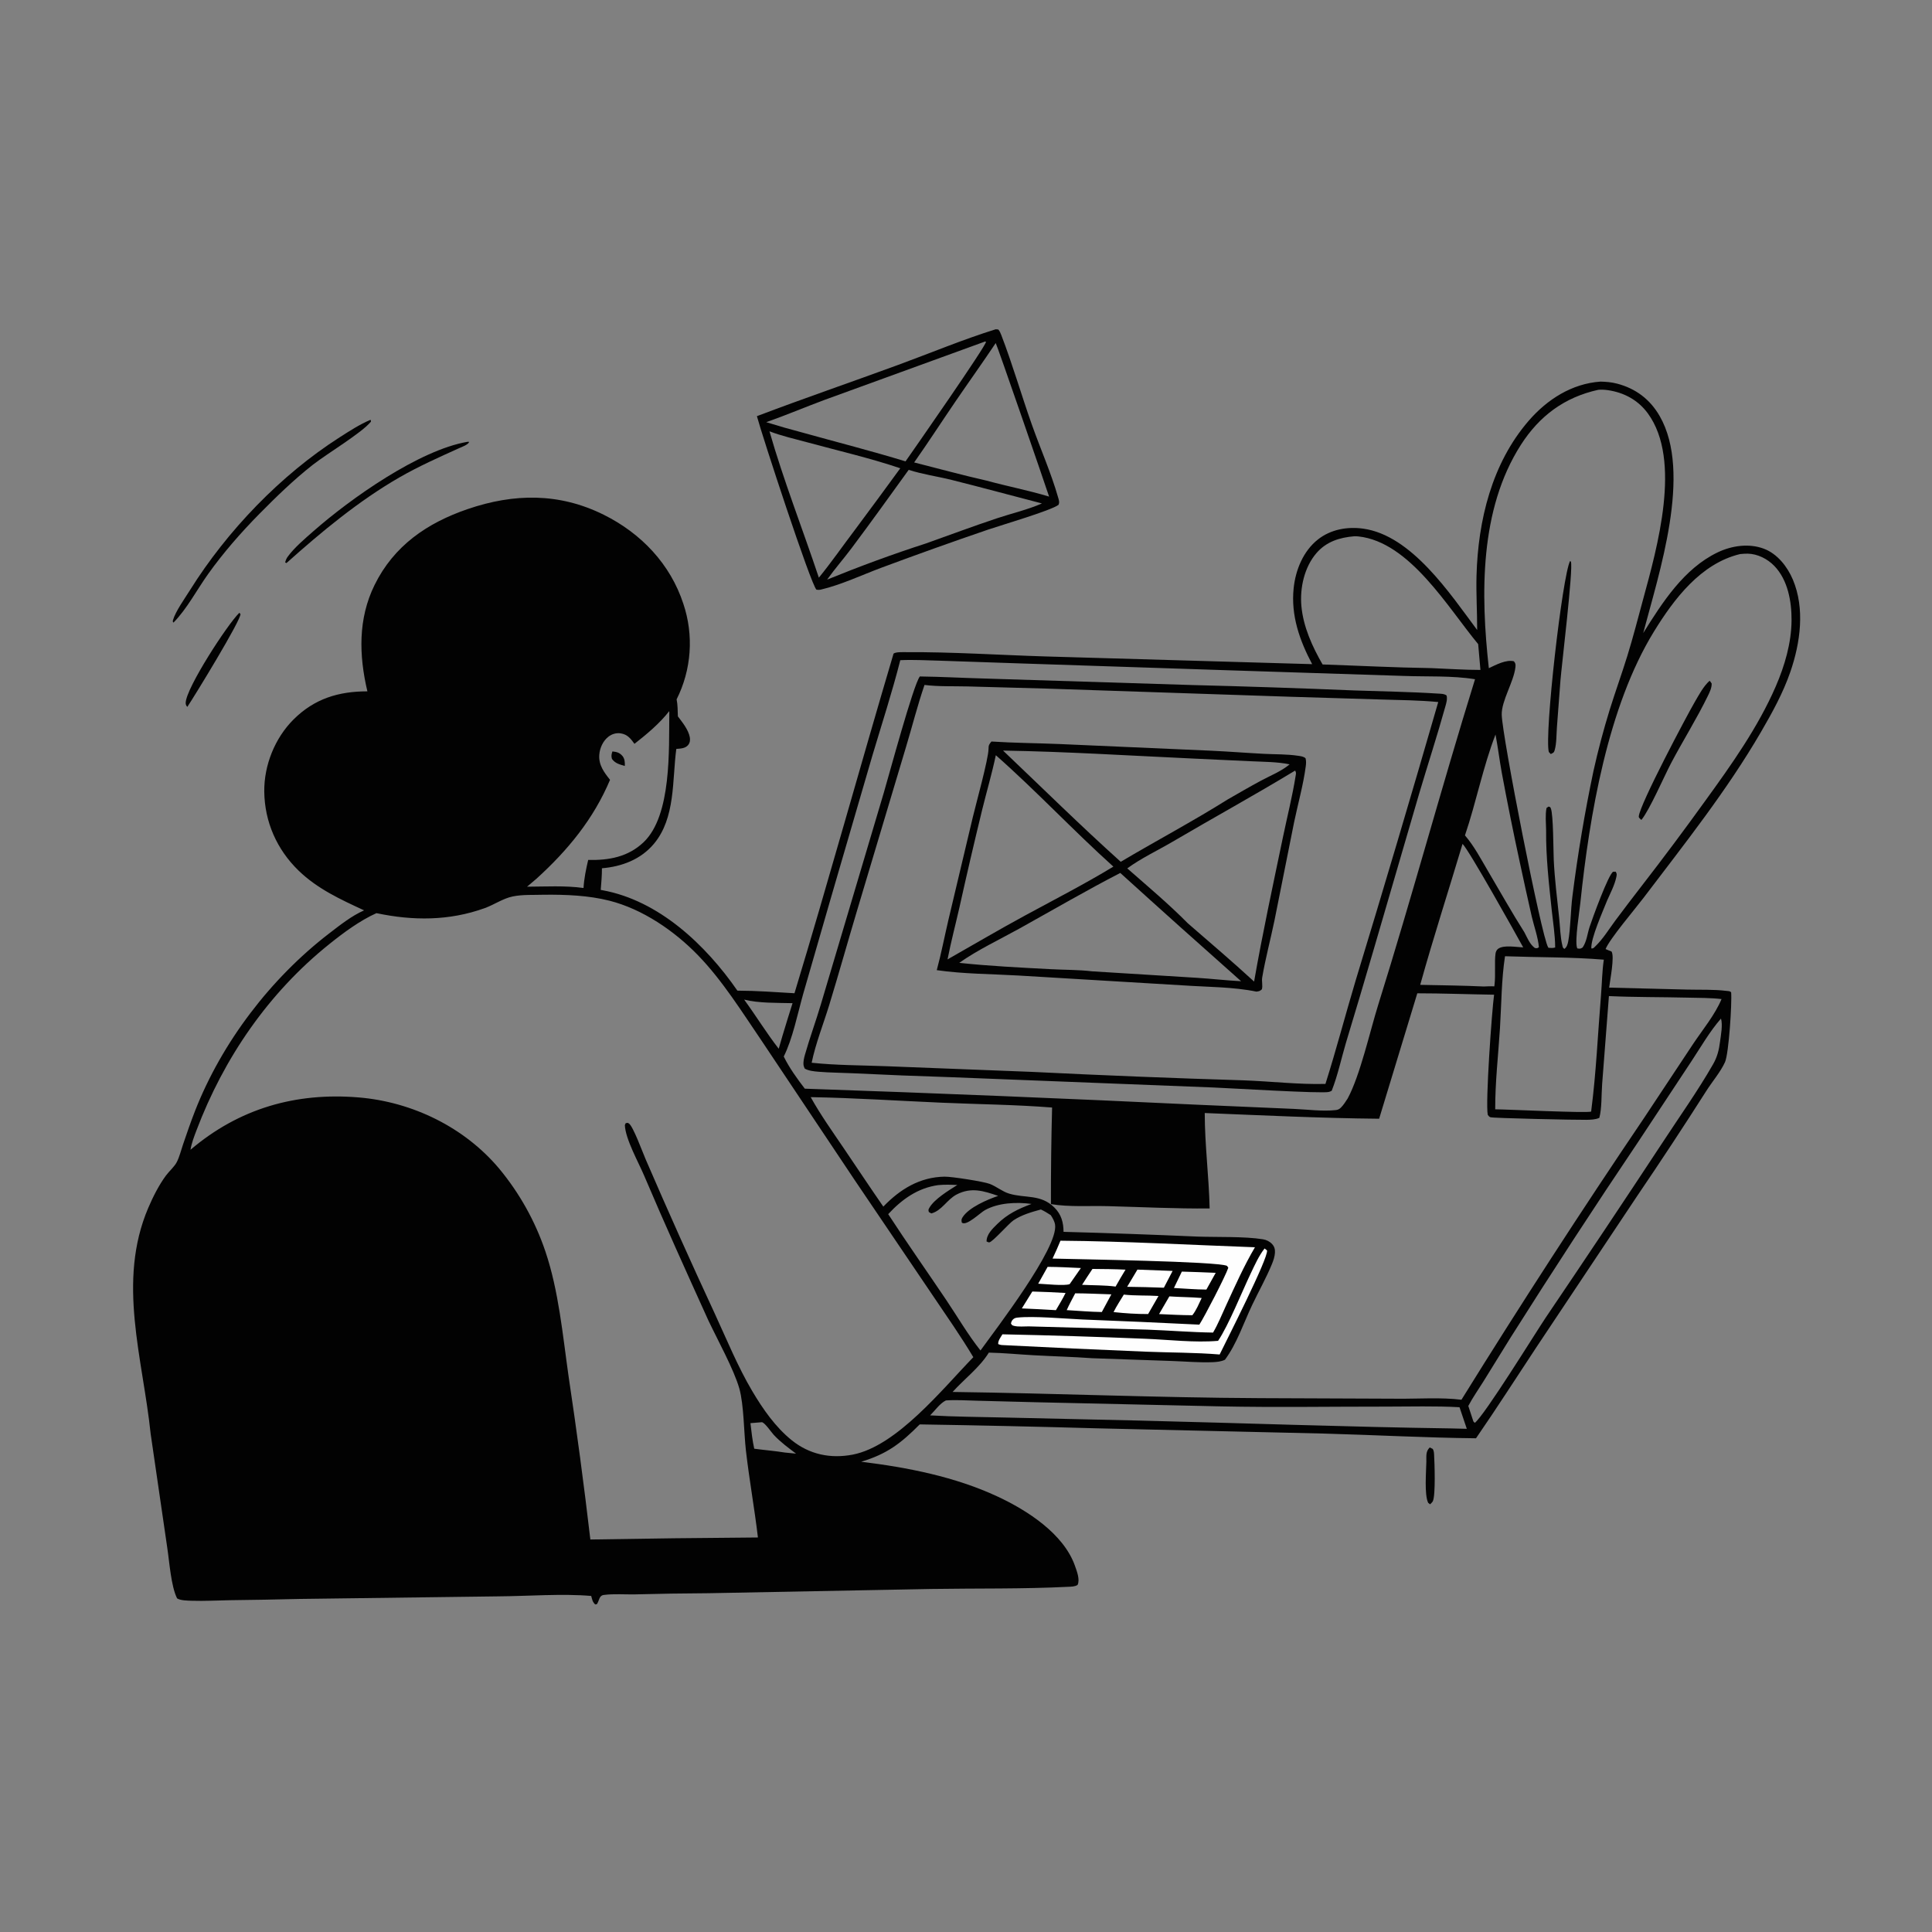 <?xml version="1.0" encoding="utf-8" ?>
<svg xmlns="http://www.w3.org/2000/svg" xmlns:xlink="http://www.w3.org/1999/xlink" width="1024" height="1024">
	<rect width="100%" height="100%" fill="#808080" stroke="none"/>
	<path fill="#020202" d="M848.313 202.261C851.314 202.336 854.134 202.568 857.047 203.327C866.989 205.919 874.567 211.648 879.696 220.581C896.999 250.716 879.237 303.976 870.939 335.531C881.052 319.366 892.507 301.348 910.362 292.785C917.845 289.196 926.957 287.86 934.872 290.824C942.03 293.505 947.355 300.337 950.257 307.21C956.751 322.59 954.207 340.776 948.93 356.081C945.048 367.337 939.311 377.719 933.347 387.976C915.252 419.093 892.781 447.309 871.07 475.932C866.482 481.98 853.16 497.631 850.994 503.02C852.017 503.506 853.077 503.895 854.133 504.3C855.865 506.9 853.36 519.491 852.885 523.456L894.247 524.497C901.027 524.67 908.226 524.355 914.937 525.178C915.902 525.297 916.923 525.191 917.54 525.971C918.032 531.581 916.312 558.511 914.272 562.988C911.897 568.2 907.455 573.353 904.349 578.26Q886.454 606.351 867.738 633.901L814.356 714.018C803.689 730.143 793.293 746.399 782.31 762.318C755.615 762.036 728.831 760.572 702.131 759.831L581.731 757.048Q534.608 755.712 487.472 754.962C477.514 764.981 470.201 770.625 456.448 774.757C481.009 777.754 506.243 782.698 528.813 793.235C544.355 800.491 563.73 812.852 569.741 829.901C570.735 832.721 572.521 837.198 571.134 840.04C569.75 840.974 567.787 840.957 566.16 841.039C542.054 842.248 517.645 841.801 493.494 842.185L375.655 844.435Q356.119 844.539 336.589 845.053C331.192 845.162 325.397 844.655 320.07 845.353C317.439 845.698 317.727 848.241 316.357 850.241L315.447 850.387C313.976 848.915 313.904 847.865 313.354 845.887C298.121 844.566 279.795 845.987 264.305 846.1L158.59 847.475Q140.172 847.934 121.75 848.144C115.104 848.26 108.393 848.655 101.754 848.435C99.539 848.362 95.708 848.356 93.857 847.172C90.596 840.567 89.798 827.749 88.605 820.024L79.845 759.911C75.702 719.938 61.908 679.278 78.578 640.202C81.054 634.396 84.224 628.099 88.004 623.004C89.732 620.676 92.472 618.378 93.756 615.82C95.157 613.03 95.992 609.575 97.004 606.606C99.031 600.655 101.086 594.673 103.376 588.818C117.629 552.381 143.539 518.503 174.5 494.709C180.198 490.33 186.386 485.407 192.976 482.507C180.539 476.741 168.262 471.13 158.278 461.456C146.747 450.281 140.228 435.58 140.067 419.486C139.928 405.571 145.712 391.161 155.596 381.321C166.661 370.303 179.465 366.419 194.723 366.429C190.229 347.361 189.707 327.987 198.541 310.034C208.784 289.218 226.435 277.155 247.885 269.822C272.445 261.425 296.425 261.131 319.961 272.817C339.775 282.655 355.282 298.883 362.192 320.031Q362.711 321.575 363.153 323.142Q363.596 324.71 363.96 326.297Q364.325 327.884 364.61 329.488Q364.896 331.091 365.102 332.707Q365.308 334.322 365.435 335.946Q365.561 337.57 365.607 339.198Q365.653 340.826 365.619 342.454Q365.585 344.082 365.47 345.707Q365.356 347.332 365.161 348.949Q364.966 350.566 364.692 352.171Q364.418 353.777 364.065 355.367Q363.712 356.956 363.281 358.527Q362.85 360.098 362.342 361.645Q361.835 363.193 361.251 364.713Q360.667 366.234 360.009 367.724Q359.352 369.213 358.621 370.669C359.227 373.588 359.159 376.719 359.293 379.695C361.713 382.906 364.831 386.688 365.606 390.714C365.882 392.146 365.704 393.689 364.75 394.853C363.191 396.755 360.696 396.729 358.453 396.948C356.231 413.619 358.116 433.517 346.544 447.288C339.582 455.572 329.566 459.308 319.036 460.204C319.056 464.042 318.709 467.85 318.395 471.672L319.264 471.828C349.229 477.258 374.055 500.828 390.835 525.061C400.867 525.092 411.07 525.85 421.09 526.435C439.226 466.628 455.828 406.349 473.598 346.435C474.753 345.484 478.499 345.671 480.03 345.661C504.647 345.505 529.383 347.171 553.99 347.925L695.467 352.012C688.796 339.38 684.161 326.258 685.661 311.776C686.664 302.088 690.75 292.049 698.581 285.895C705.347 280.578 714.124 279.024 722.514 280.188C748.166 283.747 768.491 314.571 782.926 333.908C782.961 324.303 782.321 314.742 782.584 305.128C783.385 275.865 790.683 245.621 810.236 223.019C820.03 211.697 833.127 203.307 848.313 202.261ZM415.401 559.972C418.235 565.815 422.603 571.894 426.568 577.018Q530.502 580.571 634.378 585.514L685.794 587.741C692.879 588.031 700.888 589.141 707.916 588.37C709.176 588.232 709.879 587.876 710.768 586.988C712.149 585.608 713.214 583.862 714.283 582.236C720.908 570.012 726.153 546.395 730.524 532.429C748.432 475.22 764.016 417.272 781.793 360.011C769.561 358.01 756.083 358.737 743.705 358.246L650.989 355.262L540.75 351.624L497.845 350.169C491.012 350.005 483.995 349.586 477.175 349.916C472.857 366.897 467.385 383.686 462.38 400.479L440.233 476.469L425.686 526.865C422.842 536.954 420.057 550.792 415.401 559.972ZM199.519 483.985C190.658 487.982 182.188 494.269 174.609 500.338C142.372 526.155 118.653 560.713 104.096 599.214C102.853 602.501 101.531 605.919 100.968 609.399C126.686 587.547 156.669 578.871 190.171 581.666C218.55 584.034 246.159 597.463 264.552 619.37Q266.568 621.797 268.47 624.315Q270.373 626.832 272.158 629.434Q273.943 632.036 275.607 634.717Q277.271 637.398 278.81 640.153Q280.349 642.907 281.76 645.729Q283.172 648.552 284.452 651.436Q285.732 654.32 286.879 657.259Q288.026 660.199 289.037 663.188C296.152 684.201 298.226 707.501 301.348 729.395Q307.837 772.588 312.901 815.971Q357.306 815.197 401.715 814.894C399.903 799.462 397.098 784.148 395.342 768.73C394.261 759.236 394.293 744.626 391.869 735.982C389.059 725.966 380.191 709.883 375.427 699.812C363.863 674.278 352.324 648.829 341.373 623.024C338.327 615.847 331.511 603.781 331.187 596.345L331.595 595.355C332.432 595.153 332.475 594.952 333.292 595.441C335.543 596.789 340.717 611.082 342.213 614.463Q359.968 655.599 378.842 696.233C385.126 709.867 391.011 724.286 398.647 737.207C404.297 746.767 410.998 756.435 419.718 763.422C429.059 770.906 440.188 773.231 451.904 770.988C475.363 766.496 499.624 736.041 515.883 719.341C509.257 708.224 501.74 697.548 494.509 686.813L453.112 625.635L403.785 551.786C393.272 536.364 382.979 519.755 369.962 506.316C357.43 493.378 340.573 481.826 322.942 477.373C311.839 474.57 299.873 474.119 288.461 474.228C282.996 474.417 277.129 474.037 271.764 475.135C266.577 476.197 261.856 479.55 256.857 481.349C238.054 488.114 218.94 488.086 199.519 483.985ZM730.968 592.954C700.084 592.663 669.377 591.16 638.537 589.925C638.544 606.806 640.767 623.646 641.133 640.503C623.072 640.681 605.042 639.745 586.995 639.28C577.261 639.029 566.597 639.819 557.012 638.2Q556.96 612.602 557.632 587.013C538.256 585.491 518.625 585.294 499.194 584.455C476.063 583.456 452.825 581.905 429.683 581.504C434.921 590.924 441.226 599.757 447.268 608.673C454.238 618.957 461.105 629.316 468.179 639.528C477.078 630.275 487.492 623.895 500.606 623.653C504.45 623.582 521.428 626.264 524.592 627.49C528.123 628.858 531.249 631.548 534.847 632.635C543.406 635.223 551.564 632.804 558.824 639.989C562.524 643.65 563.659 647.865 563.7 652.897Q599.166 653.852 634.61 655.414C644.774 655.777 659.674 655.266 669.314 656.834C671.208 657.142 672.876 657.937 674.208 659.341C675.464 660.665 675.857 662.162 675.754 663.949C675.636 666.017 674.944 668.051 674.164 669.956C671.133 677.35 667.117 684.43 663.684 691.656C659.184 701.128 655.507 712.284 649.25 720.696C647.232 721.652 645.085 721.884 642.876 721.979C635.828 722.283 628.543 721.604 621.474 721.364L578.879 719.878C568.524 719.144 558.107 718.874 547.736 718.303C539.883 717.87 531.952 717.07 524.1 716.918C519.357 724.689 511.012 730.977 504.898 737.764C559.209 738.481 613.53 740.801 667.843 741.049L741.097 741.344C752.029 741.431 763.811 740.56 774.597 741.895Q821.608 666.134 871.561 592.279L897.449 553.218C902.415 545.787 909.05 537.757 912.455 529.522C906.5 528.837 900.41 528.913 894.417 528.768C880.55 528.433 866.603 528.583 852.759 527.949L849.161 574.668C848.755 579.941 849.039 587.607 847.67 592.496C845.532 593.444 843.114 593.473 840.804 593.526C836.111 593.633 791.211 592.668 789.947 592.153C789.161 591.834 789.042 591.502 788.54 590.861C787.252 584.403 790.709 535.878 791.892 527.211C778.319 527.017 764.774 526.477 751.199 526.474L730.968 592.954ZM279.36 469.968C289.216 469.92 299.51 469.311 309.278 470.658C309.583 465.629 310.602 460.671 311.754 455.772C322.681 456.059 332.935 454.2 341.127 446.387C356.066 432.14 354.497 397.063 354.743 377.681C354.75 377.15 354.762 377.356 354.706 376.916C349.626 383.459 342.796 389.145 336.278 394.249C334.271 391.464 332.56 389.24 328.952 388.694C326.656 388.347 324.356 389.022 322.522 390.425C319.609 392.652 317.899 396.458 317.633 400.065C317.234 405.488 320.168 409.329 323.331 413.333C314.589 434.086 300.893 450.729 284.326 465.749L279.36 469.968ZM819.468 439.875C819.406 436.132 818.962 431.898 819.691 428.24L820.813 427.481C821.829 427.922 821.596 427.594 821.978 428.489C823.327 431.656 823.301 451.123 823.516 455.679C824.001 465.956 825.297 476.241 826.384 486.47C826.887 491.209 826.961 496.494 828.075 501.089C828.308 502.052 828.299 502.399 829.165 502.936C830.463 502.026 830.902 500.43 831.189 498.931C832.432 492.421 832.475 482.184 833.426 474.946Q837.643 441.542 844.581 408.596Q848.21 392.264 853.142 376.278C856.127 366.695 859.547 357.25 862.516 347.663C865.587 337.746 868.161 327.662 870.886 317.645C878.311 290.358 891.53 243.973 873.417 219.14C868.238 212.039 860.772 208.03 852.173 206.791C850.465 206.545 848.832 206.466 847.115 206.607C829.276 210.536 815.955 220.38 806.086 235.796C784.13 270.089 784.77 315.07 789.117 354.152C792.823 352.408 798.256 349.47 802.407 350.49C803.34 351.632 803.363 352.276 803.192 353.748C802.301 361.429 795.786 371.42 795.945 378.798C796.193 390.273 816.985 496.268 820.53 502.047C820.598 502.159 820.688 502.256 820.768 502.36C822.066 502.461 823.004 502.558 824.274 502.185C824.255 495.65 823.144 488.955 822.454 482.452C820.951 468.297 819.33 454.131 819.468 439.875ZM778.232 745.184L780.923 753.384L781.671 754.146C786.893 750.098 813.476 707.017 819.215 698.425Q850.603 652.026 881.405 605.234C890.316 591.619 899.95 578.1 908.019 563.976C910.233 560.1 911.108 556.414 911.665 552.036C912.11 548.547 913.167 543.263 912.16 539.86C906.207 546.637 901.396 555.09 896.402 562.626L868.371 605.074Q833.761 656.487 800.667 708.888L786.256 732.18C783.595 736.46 780.565 740.735 778.232 745.184ZM775.181 447.267C767.735 472.194 759.716 496.922 752.736 521.99C763.943 522.237 775.182 522.333 786.379 522.859C788.256 522.796 790.148 522.674 792.024 522.794L792.108 522.138C792.781 516.609 792.021 510.012 792.651 505.462C792.787 504.487 793.213 503.477 794.026 502.884C797.037 500.689 803.729 502.022 807.332 502.136C803.299 494.751 778.544 450.488 775.181 447.267ZM783.465 341.401C767.379 322.042 747.232 287.261 719.988 284.317C719.266 284.239 718.566 284.228 717.84 284.226C710.069 284.886 703.051 287.009 697.746 293.157C691.331 300.59 688.888 311.629 689.763 321.236C690.764 332.225 695.543 342.727 700.997 352.177C720.168 352.827 739.366 353.833 758.544 354.112C767.229 354.469 775.974 355.061 784.663 355.08L783.465 341.401ZM492.981 750.18C505.969 750.928 519.005 750.999 532.011 751.306L603.816 752.93C658.953 754.269 714.104 756.306 769.25 757.095L777.437 757.299L773.578 745.861C760.69 745.126 747.574 745.54 734.657 745.531C705.394 745.51 676.05 746.011 646.796 745.406L549.347 743.224L517.831 742.409C512.398 742.288 506.767 741.874 501.351 742.261C498.21 743.736 495.493 747.716 492.981 750.18ZM922.277 293.671C901.509 298.648 887.287 317.396 876.626 334.746C852.133 374.61 842.41 432.424 837.616 478.563C837.095 483.572 834.668 498.194 835.822 502.195C835.871 502.365 835.953 502.523 836.018 502.686C837.501 502.891 837.54 502.944 838.82 502.191C841.019 498.995 841.319 494.907 842.516 491.289C844.024 486.729 852.512 463.383 854.994 462.047L856.328 462.003C857.077 463.117 856.939 463.628 856.679 464.889C855.808 469.108 853.499 473.427 851.775 477.374C849.693 482.684 843.038 497.502 843.448 502.705C844.53 502.763 844.684 502.409 845.439 501.694C849.541 497.808 852.79 492.46 856.159 487.915Q863.198 478.486 870.41 469.189Q887.517 447.103 903.836 424.428C917.662 405.338 931.772 385.533 941.19 363.798C945.926 352.866 949.485 340.753 949.558 328.758C949.618 318.854 947.613 307.407 940.473 300.005C936.819 296.217 931.588 293.545 926.261 293.447C924.942 293.423 923.591 293.563 922.277 293.671ZM397.754 754.301C398.291 758.84 398.758 763.381 399.764 767.846C405.14 768.583 410.657 769.008 415.993 769.874L421.923 770.458C417.809 767.359 413.649 764.317 410.126 760.532C408.725 759.027 405.496 754.125 403.826 753.787C403.798 753.781 403.769 753.8 403.74 753.807L397.754 754.301ZM394.419 529.812C400.659 538.35 406.254 547.532 412.739 555.853L414.686 549.126Q417.312 540.395 420.062 531.702C412.021 531.492 402.187 531.771 394.419 529.812ZM470.767 643.524C480.719 658.796 491.217 673.708 501.398 688.827C507.396 697.734 513.002 707.393 519.678 715.779C527.842 704.472 560.996 661.383 559.213 649.145C558.952 647.357 557.91 645.52 556.915 644.044C555.2 642.931 553.545 641.918 551.693 641.05C546.648 642.446 541.635 643.843 537.219 646.756C534.723 648.402 526 658.446 524.289 658.488C523.796 658.5 523.359 658.159 522.895 657.995C522.912 654.188 525.969 651.33 528.495 648.833C533.893 643.498 539.695 640.714 546.74 638.108C538.844 637.046 529.159 637.432 522.019 641.415C519.463 642.841 512.234 650.046 509.787 648.02C509.528 646.805 509.495 646.255 510.189 645.17C513.527 639.948 523.338 635.789 529.056 633.842C521.407 631.234 514.863 629.079 507.088 633.079C501.951 635.722 499.187 641.7 493.62 643.145L492.299 642.389C492.02 641.284 491.998 641.211 492.532 640.247C495.121 635.574 502.926 630.898 507.395 628.07C503.966 627.914 500.652 627.798 497.231 628.139C486.465 629.634 478.046 635.647 470.767 643.524ZM807.974 494.169C809.49 497.022 810.844 500.558 813.523 502.466C814.712 502.59 814.568 502.773 815.645 502.049C815.215 496.829 813.065 490.936 811.861 485.797Q808.56 471.264 805.448 456.69Q800.362 433.21 795.977 409.59C794.758 402.854 793.93 396.039 792.652 389.321C786.08 406.251 782.379 425.373 776.458 442.775C781.323 448.403 784.915 455.313 788.685 461.702C795.071 472.522 801.252 483.555 807.974 494.169ZM797.684 506.829C795.776 519.235 795.802 532.427 795.012 544.982C794.117 559.192 792.442 573.75 792.494 587.956C798.703 587.98 841.525 590.077 843.373 589.143L843.406 588.546C846.015 568.473 846.881 547.821 848.555 527.63C849.074 521.363 849.127 514.84 850.059 508.643C832.74 507.221 815.077 507.453 797.684 506.829Z"/>
	<path fill="#020202" d="M487.529 358.538C498.673 358.673 509.852 359.305 521 359.606L632.186 363.094Q675.035 364.167 717.86 365.949C732.475 366.464 747.189 366.652 761.778 367.593C763.331 367.693 765.476 367.637 766.722 368.626C767.197 370.548 766.623 372.443 766.108 374.3C761.791 389.841 756.759 405.216 752.173 420.683L728.127 503.124Q720.87 528.014 713.348 552.825C710.891 561.155 709.017 570.066 705.828 578.129C705.157 578.467 705.169 578.49 704.349 578.743C701.08 579.753 651.152 576.695 643.103 576.394L504.452 570.95Q478.118 570.127 451.802 568.841C445.855 568.55 439.857 568.552 433.925 568.057C431.516 567.857 428.691 567.594 426.568 566.41C426.304 565.872 426.043 565.365 425.935 564.77C425.608 562.974 426.153 560.722 426.641 559.003C429.186 550.045 432.451 541.193 435.106 532.238L468.465 420.039C471.155 410.973 484.065 363.035 487.529 358.538ZM702.512 574.498C708.243 556.398 713.026 538.05 718.468 519.87Q740.92 446.138 762.297 372.088C752.119 371.122 741.825 371.058 731.61 370.739L683.331 369.277L554.949 364.974L512.71 363.823C505.248 363.638 497.392 363.962 490.008 363.033C486.267 373.926 483.447 385.204 480.109 396.232L454.313 482.436C449.3 499.181 444.6 516.04 439.486 532.749C436.416 542.78 432.309 553.035 430.195 563.276C443.159 564.652 456.523 564.61 469.559 565.111L547.016 568.12Q603.001 570.89 659.029 572.596C673.372 573.095 688.194 574.879 702.512 574.498Z"/>
	<path fill="#020202" d="M525.488 393.018C537.452 393.799 549.486 393.859 561.467 394.351L641.992 397.891C651.355 398.33 660.687 399.071 670.04 399.554C675.878 399.856 682.097 399.681 687.869 400.557C689.241 400.766 690.938 400.909 691.98 401.909C692.347 403.401 692.274 404.648 692.075 406.169C690.793 415.959 687.932 426.035 685.91 435.757L675.518 487.774C673.435 497.823 670.709 508.002 668.993 518.093C668.637 520.186 669.38 522.323 668.821 524.353C667.711 525.372 667.44 525.34 665.929 525.583C653.59 523.033 639.835 523.149 627.255 522.278L539.741 517.047C525.457 516.22 510.655 516.244 496.505 514.203C498.907 505.323 500.653 496.18 502.762 487.214L515.61 433.124C517.231 426.276 523.874 402.372 523.935 397.001C523.959 394.957 524.199 394.566 525.488 393.018ZM597.473 460.265C608.283 469.74 619.536 479.204 629.637 489.424C641.375 499.618 653.26 509.717 664.698 520.248C669.166 494.649 674.716 469.065 680.009 443.617C682.224 432.961 684.956 422.177 686.675 411.439C686.882 410.141 687.139 409.565 686.442 408.424C665.028 421.414 643 433.488 621.399 446.182C613.613 450.757 604.699 454.924 597.473 460.265ZM593.773 462.679C575.839 471.937 558.299 482.142 540.662 491.96C530.147 497.813 518.147 503.443 508.422 510.332C524.48 512.053 540.868 512.832 557 513.691C564.221 514.076 571.712 513.97 578.877 514.823L634.477 518.266C642.257 518.769 650.031 519.657 657.812 520.067Q625.629 491.555 593.773 462.679ZM527.809 400.281C525.767 409.981 522.941 419.547 520.576 429.177Q514.28 455.002 508.522 480.953C506.428 490.132 504.021 499.258 502.217 508.499C515.904 500.732 529.501 492.71 543.335 485.215C558.891 476.769 574.996 468.505 590.111 459.327C568.869 440.217 549.242 419.171 527.809 400.281ZM531.632 397.82C552.336 417.512 572.767 437.665 594.012 456.773C612.833 445.602 632.25 435.316 650.792 423.672C656.582 420.359 662.357 416.992 668.232 413.831C673.251 411.131 679.159 408.793 683.532 405.117C677.012 403.753 669.883 403.807 663.228 403.483L632.28 402.045C598.788 400.508 565.148 398.367 531.632 397.82Z"/>
	<path fill="#020202" d="M832.191 297.311L832.613 297.697C833.938 301.291 827.695 352.83 827.067 360.699L825.202 385.402C824.912 389.231 825.059 393.875 824.032 397.53C823.618 399.006 823.23 398.986 821.943 399.667L820.908 398.567C818.465 389.479 828.107 304.902 832.191 297.311Z"/>
	<path fill="#020202" d="M906.127 360.816C906.587 361.267 906.877 361.762 907.226 362.299C907.239 364.646 906.252 366.669 905.246 368.742C899.365 380.851 892.056 392.463 885.757 404.395C882.063 411.394 874.287 429.376 869.96 434.587C869.909 434.541 869.854 434.499 869.805 434.45C869.314 433.954 868.538 433.474 868.586 432.733C868.984 426.588 894.098 379.172 898.396 371.829C900.55 368.148 902.916 363.677 906.127 360.816Z"/>
	<path fill="#020202" d="M324.586 398.274C326.834 398.515 328.299 398.854 329.843 400.602C331.155 402.088 331.25 404.122 331.162 405.983C328.404 405.142 326.077 404.658 324.343 402.231C323.893 400.619 324.104 399.801 324.586 398.274Z"/>
	<path fill="#FEFEFE" d="M562.065 657.6C596.4 657.876 630.832 659.837 665.149 661.077C659.26 671.082 654.596 681.619 649.741 692.146C647.565 696.865 645.58 701.811 642.947 706.292C631.307 706.124 619.638 705.154 608.001 704.732L545.25 703.007C542.859 702.993 539.732 703.326 537.442 702.737C536.417 702.473 536.375 702.387 535.824 701.455C536.078 700.515 536.201 700.041 536.917 699.33C537.549 698.702 538.315 698.46 539.186 698.361C547.629 697.403 564.647 698.946 573.655 699.353Q604.67 700.547 635.669 702.09C638.34 698.052 649.563 676.34 651.026 671.937L650.363 670.943C645.589 668.54 569.913 667.423 557.868 667.068C559.37 663.946 560.753 660.808 562.065 657.6Z"/>
	<path fill="#FEFEFE" d="M670.251 661.715L671.554 662.746C672.367 666.662 650.145 710.317 646.439 717.911C633.542 716.844 620.302 716.936 607.352 716.418Q569.105 714.857 530.876 712.901C530.179 712.826 529.726 712.651 529.079 712.396C528.858 710.662 530.451 708.671 531.309 707.213Q569.131 708.005 606.929 709.567C619.544 710.061 633.074 711.738 645.608 710.672C651.117 702.555 658.406 684.329 663.027 674.69C665.125 670.312 667.243 665.537 670.251 661.715Z"/>
	<path fill="#FEFEFE" d="M595.644 686.162C601.649 686.841 607.962 686.499 614.029 686.903L608.522 696.473C602.44 696.489 596.255 696.09 590.211 695.431C591.784 692.253 593.816 689.206 595.644 686.162Z"/>
	<path fill="#FEFEFE" d="M569.884 685.485C576.264 685.51 582.666 685.831 589.044 686.036L583.989 695.4C577.803 695.304 571.564 694.754 565.384 694.391C566.718 691.364 568.367 688.427 569.884 685.485Z"/>
	<path fill="#FEFEFE" d="M602.861 672.913L621.506 673.621L616.875 682.514Q607.148 682.147 597.415 682.028L602.861 672.913Z"/>
	<path fill="#FEFEFE" d="M619.788 687.106C625.495 687.509 631.209 687.472 636.92 687.961C635.435 691.022 634.094 694.442 631.962 697.102C626.082 697.079 620.204 696.747 614.331 696.489L619.788 687.106Z"/>
	<path fill="#FEFEFE" d="M547.148 684.533Q555.965 684.771 564.769 685.3C563.279 688.414 561.375 691.417 559.659 694.417Q550.631 693.862 541.593 693.484L547.148 684.533Z"/>
	<path fill="#FEFEFE" d="M626.401 673.973Q635.377 674.222 644.347 674.625L639.408 683.503C633.692 683.455 627.918 682.973 622.207 682.661L626.401 673.973Z"/>
	<path fill="#FEFEFE" d="M579.028 672.56C584.874 672.604 590.706 672.654 596.547 672.944Q593.831 677.375 591.292 681.91C585.546 681.137 579.338 681.281 573.523 680.983C575.284 678.137 577.194 675.361 579.028 672.56Z"/>
	<path fill="#FEFEFE" d="M555.266 671.455C561.147 671.495 567.021 671.811 572.895 672.08L566.949 680.604C564.224 681.675 553.739 680.524 550.264 680.39L555.266 671.455Z"/>
	<path fill="#020202" d="M527.752 174.522L529.102 174.64C529.92 175.572 530.265 176.446 530.7 177.575C536.66 193.066 541.286 209.159 546.82 224.822C551.363 237.678 557.095 250.589 560.83 263.664C561.238 265.092 561.656 266.175 561.047 267.562C557.29 270.535 530.413 278.418 523.67 280.72C504.807 287.158 485.929 293.917 467.25 300.867C456.87 304.73 445.836 309.973 435.118 312.49C434.173 312.693 433.687 312.658 432.747 312.55C429.775 309.911 403.872 230.708 401.176 220.576C426.047 211.135 451.201 202.527 476.169 193.364C493.324 187.069 510.295 179.956 527.752 174.522ZM425.376 229.286C443.542 234.349 461.923 239.031 479.953 244.534C484.827 237.578 522.493 183.574 522.61 181.165L522.107 181.011L437.163 211.904C426.783 215.751 416.559 220.113 406.115 223.763Q415.681 226.75 425.376 229.286ZM481.624 249.03C471.597 262.922 461.595 276.861 451.33 290.576C447.135 296.183 442.455 301.495 438.406 307.196C455.5 300.235 473.24 293.684 490.807 288.026C503.338 283.57 515.809 278.896 528.43 274.699C536.248 272.099 544.735 270.141 552.254 266.835C536.278 262.722 520.366 258.348 504.358 254.362C496.942 252.515 488.839 251.38 481.624 249.03ZM556.04 263.201C553.94 256.724 528.28 182.336 527.748 181.829C520.762 192.296 513.433 202.509 506.343 212.902C499.035 223.613 491.989 234.493 484.526 245.102C497.287 248.327 510.044 251.833 522.876 254.74C533.865 257.736 545.152 259.911 556.04 263.201ZM407.834 228.601C415.33 254.749 425.402 280.353 434.014 306.174C440.706 297.984 446.747 289.233 453.143 280.807Q465.245 264.568 477.168 248.196C461.101 242.771 444.326 238.909 427.959 234.461C421.296 232.65 414.276 231.077 407.834 228.601Z"/>
	<path fill="#020202" d="M196.296 222.539C196.715 222.899 196.515 222.636 196.606 223.479C191.679 229.514 173.421 240.362 165.726 246.402C155.761 254.223 146.356 263.351 137.465 272.369C127.718 282.255 118.304 293.017 110.248 304.329C104.339 312.627 99.069 322.736 91.97 329.97L91.654 329.694C91.613 329.285 91.561 329.073 91.691 328.635C93.095 323.925 98.029 317.062 100.731 312.741C120.347 281.361 148.803 251.733 180.024 231.781C185.223 228.458 190.606 224.947 196.296 222.539Z"/>
	<path fill="#020202" d="M247.884 234.152L248.667 234.213C248.173 235.712 244.781 236.888 243.373 237.525C232.692 242.355 221.821 247.201 211.655 253.057C190.159 265.44 170.273 281.937 151.842 298.429L151.141 298.111C151.439 296.945 151.774 296.057 152.488 295.076C156.06 290.175 161.566 285.547 166.135 281.527C185.584 264.416 222.179 238.474 247.884 234.152Z"/>
	<path fill="#020202" d="M126.855 324.802L127.455 325.426C127.851 328.544 102.982 369.158 99.284 374.664C98.671 373.983 98.403 373.437 98.426 372.488C98.615 364.639 120.66 330.756 126.855 324.802Z"/>
	<path fill="#020202" d="M757.797 767.164L759.411 767.99C759.973 769.01 760.026 769.785 760.094 770.924C760.346 775.17 760.965 792.46 759.431 795.694C759.198 796.186 758.376 796.887 757.991 797.322L756.971 796.545C754.856 792.239 755.915 779.943 755.995 774.751C756.04 771.826 755.58 769.316 757.797 767.164Z"/>
</svg>
